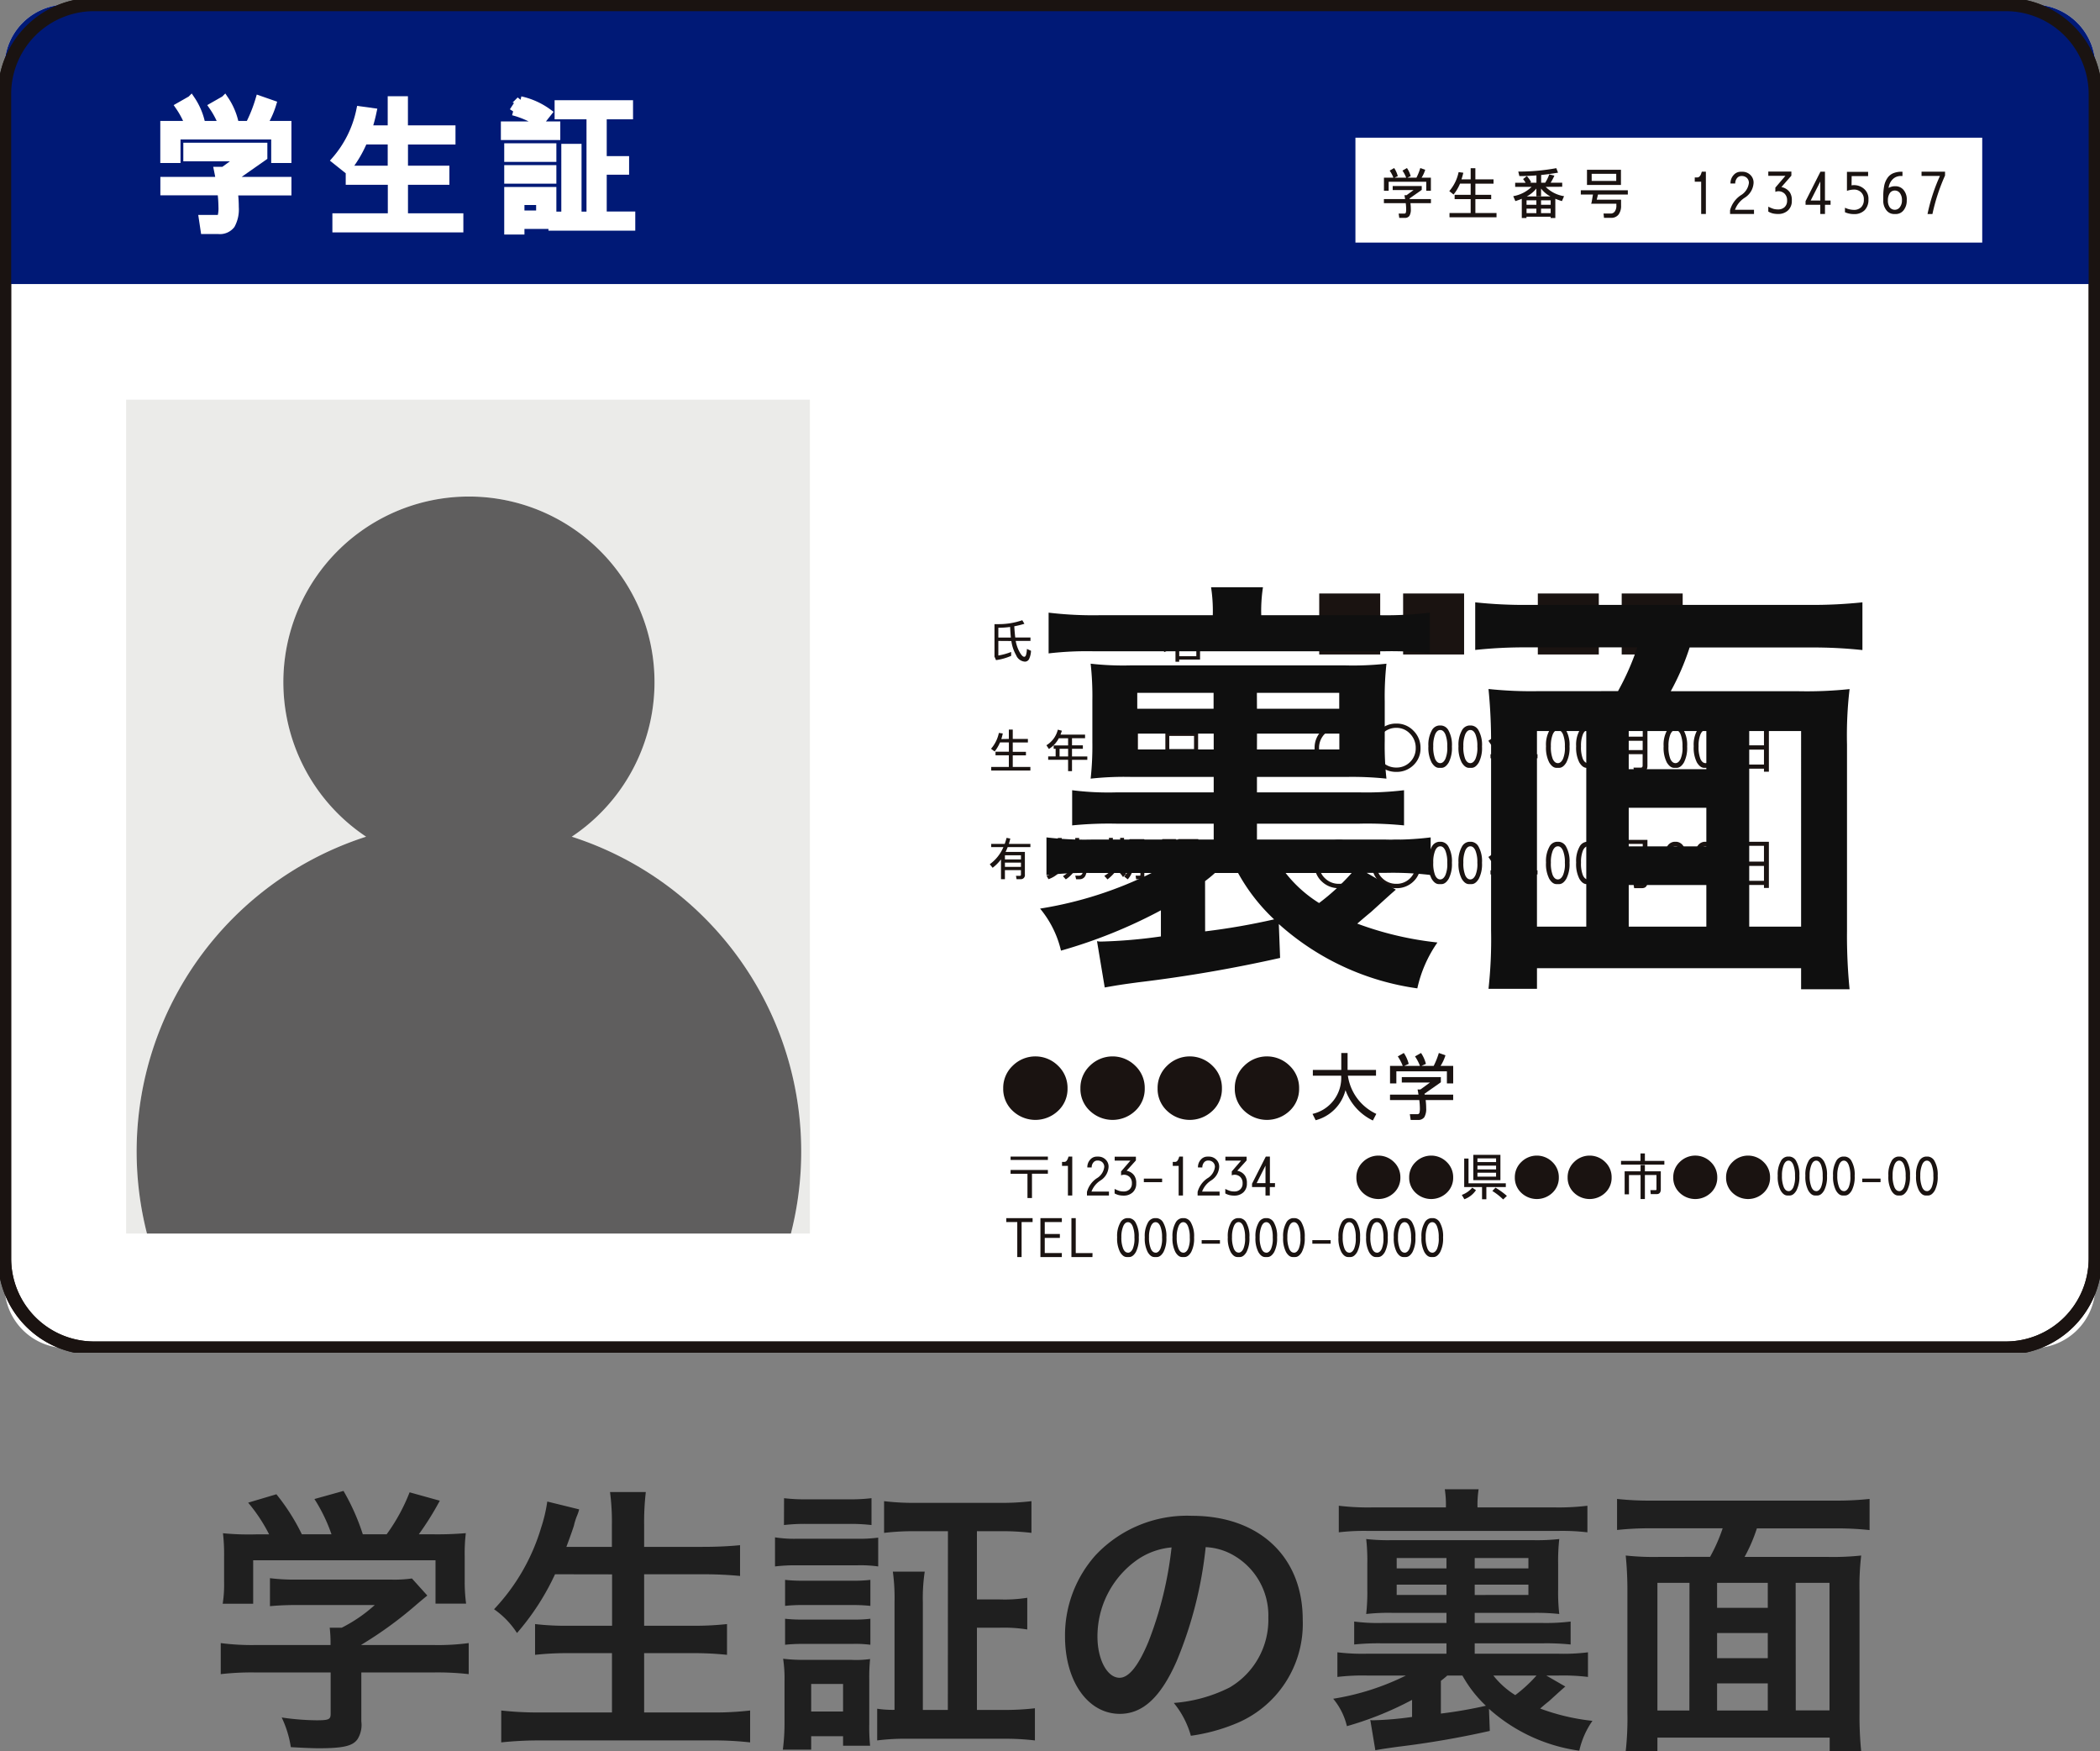 <svg xmlns="http://www.w3.org/2000/svg" xmlns:xlink="http://www.w3.org/1999/xlink" width="112.639" height="93.914" viewBox="0 0 112.639 93.914">
  <rect x="0" y="0" width="112.639" height="93.914" fill="#808080" stroke="none"/>
  <defs>
    <clipPath id="clip-path">
      <rect id="長方形_595" data-name="長方形 595" width="112.639" height="72.54" fill="none"/>
    </clipPath>
  </defs>
  <g id="sig-id-img09" transform="translate(-89.361 -2172.842)">
    <path id="パス_5634" data-name="パス 5634" d="M-38.265-2.895v2.22c0,.3-.1.345-.765.345a13.654,13.654,0,0,1-1.86-.15A5.692,5.692,0,0,1-40.4,1.11c.78.045,1.275.06,1.47.06,1.35,0,1.86-.12,2.115-.5a1.448,1.448,0,0,0,.195-.945V-2.895h3.9a14.818,14.818,0,0,1,1.86.09V-4.47a12.355,12.355,0,0,1-1.845.105h-3.915V-4.38a21,21,0,0,0,3-2.19c.285-.24.285-.24.54-.45l-.825-.915a6.779,6.779,0,0,1-1.14.06h-4.965A10.939,10.939,0,0,1-41.52-7.95v1.5a14.86,14.86,0,0,1,1.5-.06H-35.9a7.944,7.944,0,0,1-1.77,1.215h-.645a7.016,7.016,0,0,1,.045.825v.105h-4.08A12.728,12.728,0,0,1-44.16-4.47v1.665a14.614,14.614,0,0,1,1.83-.09ZM-42.27-10.3a14.426,14.426,0,0,1-1.77-.06,9.858,9.858,0,0,1,.06,1.245v1.38a6.576,6.576,0,0,1-.075,1.155h1.635V-8.91h9.78v2.325H-31a9.093,9.093,0,0,1-.075-1.14V-9.12a9.414,9.414,0,0,1,.06-1.245,18.055,18.055,0,0,1-1.845.06h-.675a15.715,15.715,0,0,0,1.125-1.8l-1.62-.45a9.938,9.938,0,0,1-1.23,2.25H-36.54a11.868,11.868,0,0,0-1.035-2.325l-1.56.435a8.773,8.773,0,0,1,.915,1.89h-1.59a11.059,11.059,0,0,0-1.365-2.145L-42.69-12a8.689,8.689,0,0,1,1.125,1.7Zm19.1,2.145V-5.4H-25.5a13.765,13.765,0,0,1-1.8-.09v1.65a15.734,15.734,0,0,1,1.815-.09h2.31V-.75H-27.03a17.587,17.587,0,0,1-2.085-.105V.855A19.289,19.289,0,0,1-26.985.75h9.18a17.487,17.487,0,0,1,2.04.105V-.855A16.441,16.441,0,0,1-17.85-.75h-3.6V-3.93h2.6a16.675,16.675,0,0,1,1.845.09V-5.49a15.569,15.569,0,0,1-1.845.09h-2.6V-8.16h3.165c.72,0,1.335.03,1.98.09V-9.72c-.615.06-1.26.09-2.025.09h-3.12v-1.155a13.986,13.986,0,0,1,.09-1.785h-1.92a12.231,12.231,0,0,1,.1,1.8v1.14H-25.62q.292-.787.4-1.125a3.593,3.593,0,0,1,.15-.495,2.37,2.37,0,0,0,.135-.39l-1.71-.42a8.141,8.141,0,0,1-.33,1.4A10.879,10.879,0,0,1-29.5-6.285a4.551,4.551,0,0,1,1.23,1.275,13.253,13.253,0,0,0,2.04-3.15ZM-5.16-.885H-6.5v-5.76A9.5,9.5,0,0,1-6.4-8.3h-1.71a10.357,10.357,0,0,1,.09,1.65v5.76a5.462,5.462,0,0,1-.93-.06V.75A11.921,11.921,0,0,1-7.275.66H-2.19a13.585,13.585,0,0,1,1.7.09V-.975a13.756,13.756,0,0,1-1.665.09H-3.6v-4.41h1.23A7.882,7.882,0,0,1-.9-5.2V-6.9a7.788,7.788,0,0,1-1.47.09H-3.6v-3.66h1.215a13.345,13.345,0,0,1,1.71.09v-1.7a13.277,13.277,0,0,1-1.725.09H-6.855a13.277,13.277,0,0,1-1.725-.09v1.7a13.768,13.768,0,0,1,1.725-.09h1.7ZM-13.95-10.8a9.414,9.414,0,0,1,1.245-.06h2.19a9.664,9.664,0,0,1,1.26.06v-1.44a9.375,9.375,0,0,1-1.26.06H-12.7a9.27,9.27,0,0,1-1.245-.06Zm-.48,2.22a8.965,8.965,0,0,1,1.2-.06h3.195a6.779,6.779,0,0,1,1.14.06v-1.545a8.018,8.018,0,0,1-1.2.06H-13.23a6.607,6.607,0,0,1-1.2-.075Zm.54,2.115a8.434,8.434,0,0,1,.99-.045h2.625a8.584,8.584,0,0,1,.96.045V-7.86a7.379,7.379,0,0,1-.96.045H-12.9a8.259,8.259,0,0,1-.99-.045Zm0,2.085a8.325,8.325,0,0,1,.975-.045h2.61a6.255,6.255,0,0,1,.99.045V-5.775a7.379,7.379,0,0,1-.96.045H-12.9a8.259,8.259,0,0,1-.99-.045Zm1.4,5.625V.525h1.71v.51H-9.33a10.066,10.066,0,0,1-.045-1.17v-2.4a9.486,9.486,0,0,1,.045-1.08,5.325,5.325,0,0,1-1.005.045H-12.84a9.275,9.275,0,0,1-1.155-.06,7.049,7.049,0,0,1,.075,1.185v2.22a11.212,11.212,0,0,1-.09,1.47Zm0-3.525h1.71V-.8h-1.71ZM8.67-9.615a3.278,3.278,0,0,1,1.515.45,3.716,3.716,0,0,1,1.845,3.33,4.2,4.2,0,0,1-2.085,3.75A7.972,7.972,0,0,1,6.96-1.26,4.785,4.785,0,0,1,7.875.5a9.807,9.807,0,0,0,2.355-.63,5.779,5.779,0,0,0,3.645-5.6c0-3.375-2.34-5.565-5.94-5.565a6.733,6.733,0,0,0-5.16,2.1A6.443,6.443,0,0,0,1.125-4.83c0,2.415,1.23,4.155,2.94,4.155,1.23,0,2.19-.885,3.045-2.82A21.7,21.7,0,0,0,8.67-9.615ZM6.84-9.6A19.769,19.769,0,0,1,5.595-4.53c-.54,1.29-1.05,1.92-1.545,1.92-.66,0-1.185-.975-1.185-2.205A5.022,5.022,0,0,1,4.9-8.865,3.818,3.818,0,0,1,6.84-9.6ZM23.865-.945A9.136,9.136,0,0,0,28.71,1.3a4.47,4.47,0,0,1,.705-1.6A11.536,11.536,0,0,1,26.61-.96c.21-.18.315-.27.48-.4.66-.6.66-.6.87-.78L26.94-2.73h.645a11.194,11.194,0,0,1,1.59.075v-1.32a10.565,10.565,0,0,1-1.59.075H23.1v-.555h3.57a12.9,12.9,0,0,1,1.575.06v-1.23a10.961,10.961,0,0,1-1.575.075H23.1v-.54h3.135a11.419,11.419,0,0,1,1.4.06,10.391,10.391,0,0,1-.06-1.32V-8.73a10.543,10.543,0,0,1,.06-1.32,10.721,10.721,0,0,1-1.44.06H18.675a10.227,10.227,0,0,1-1.395-.06,10.326,10.326,0,0,1,.06,1.29v1.44a10.638,10.638,0,0,1-.06,1.29,10.866,10.866,0,0,1,1.44-.06h2.865v.54h-3.39a10,10,0,0,1-1.56-.075v1.23a12.93,12.93,0,0,1,1.56-.06h3.39V-3.9h-4.26a11.194,11.194,0,0,1-1.59-.075v1.32a11.455,11.455,0,0,1,1.59-.075H19.41a13.555,13.555,0,0,1-3.9,1.245,3.574,3.574,0,0,1,.735,1.47,17.547,17.547,0,0,0,3.495-1.41V-.51a17.721,17.721,0,0,1-2.1.18A.58.58,0,0,1,17.5-.345l.27,1.62c.51-.09.615-.1,1.17-.18A49.253,49.253,0,0,0,23.91.24Zm-2.58-1.5c.135-.105.195-.15.345-.285h.81A6.58,6.58,0,0,0,23.7-1.11a23.589,23.589,0,0,1-2.415.42Zm5.13-.285a7.7,7.7,0,0,1-1.14,1.05A4.52,4.52,0,0,1,24.1-2.73Zm-4.83-6.3v.555h-2.67V-9.03Zm1.515,0h2.88v.555H23.1ZM21.585-7.605v.555h-2.67v-.555Zm1.515,0h2.88v.555H23.1Zm-5.535-4.14a13,13,0,0,1-1.755-.09v1.425a11.544,11.544,0,0,1,1.545-.075h10.23a11.647,11.647,0,0,1,1.56.075v-1.425a12.711,12.711,0,0,1-1.71.09H23.25a5.48,5.48,0,0,1,.06-.975H21.495a5.48,5.48,0,0,1,.06.975ZM32.97-9.09a14.187,14.187,0,0,1-1.77-.075,18.76,18.76,0,0,1,.09,1.92V-.72a15.734,15.734,0,0,1-.09,2.04H32.9V.6h9.24v.735H43.83A18.978,18.978,0,0,1,43.74-.7V-7.23a13.908,13.908,0,0,1,.09-1.935,14.334,14.334,0,0,1-1.77.075H37.575a8.717,8.717,0,0,0,.66-1.53H42.45a16.2,16.2,0,0,1,1.83.09V-12.2a16.776,16.776,0,0,1-1.83.09H32.565a16.2,16.2,0,0,1-1.83-.09v1.665a16.11,16.11,0,0,1,1.845-.09H36.4a9.027,9.027,0,0,1-.675,1.53ZM36.1-.855V-2.31H38.82V-.855Zm-1.485,0H32.9V-7.7H34.62ZM36.1-7.7H38.82V-6.36H36.1Zm4.215,0h1.815v6.84H40.32ZM38.82-3.66H36.1V-5.01H38.82Z" transform="translate(145.361 2265.421)" fill="#1f1f1f"/>
    <g id="グループ_877" data-name="グループ 877" transform="translate(89.361 2172.842)">
      <g id="グループ_862" data-name="グループ 862" clip-path="url(#clip-path)">
        <path id="パス_5538" data-name="パス 5538" d="M109.181,72.4H3.677A3.323,3.323,0,0,1,.355,69.081V3.678A3.323,3.323,0,0,1,3.677.355h105.5A3.323,3.323,0,0,1,112.5,3.678v65.4a3.323,3.323,0,0,1-3.323,3.323" transform="translate(-0.109 -0.109)" fill="#fff"/>
        <path id="長方形_584" data-name="長方形 584" d="M4.8,0h102.54a4.8,4.8,0,0,1,4.8,4.8V67.245a4.8,4.8,0,0,1-4.8,4.8H4.8a4.8,4.8,0,0,1-4.8-4.8V4.8A4.8,4.8,0,0,1,4.8,0Z" transform="translate(0.245 0.245)" fill="none" stroke="#1a1311" stroke-miterlimit="10" stroke-width="0.709"/>
        <path id="パス_5539" data-name="パス 5539" d="M112.449,15.341H.355V3.677A3.323,3.323,0,0,1,3.677.355h105.5A3.323,3.323,0,0,1,112.5,3.677V15.287a.054.054,0,0,1-.054.054" transform="translate(-0.109 -0.109)" fill="#001976"/>
        <path id="パス_5540" data-name="パス 5540" d="M19.349,9.079v1.832h-.66V9.65H13.4v1.261h-.66V9.079h1.329a4.643,4.643,0,0,0-.518-.99l.631-.36a3.625,3.625,0,0,1,.51,1.14l-.467.21h1.645a4.612,4.612,0,0,0-.518-.99l.631-.36a3.627,3.627,0,0,1,.51,1.14l-.468.21h1.278a7.881,7.881,0,0,0,.54-1.351l.691.241a4.515,4.515,0,0,1-.51,1.11Zm-3.723,2.462h.3l.991-.721H13.975v-.57h4.083v.541l-1.711,1.2q.011.046.021.089h2.982v.571H16.47a6.343,6.343,0,0,1,.056.84,1.733,1.733,0,0,1-.2.946.759.759,0,0,1-.675.284h-.751l-.09-.6h.78a.208.208,0,0,0,.225-.136,1.8,1.8,0,0,0,.045-.5,6.9,6.9,0,0,0-.06-.84H12.744V12.08h2.979C15.7,11.909,15.664,11.729,15.626,11.541Z" transform="translate(-3.93 -2.383)" fill="none" stroke="#fff" stroke-width="0.425"/>
        <path id="パス_5541" data-name="パス 5541" d="M29.037,9.333V7.771h.66V9.333h2.551v.6H29.7v1.562h2.221v.6H29.7v1.952H32.67v.6h-6.6v-.6h2.973V12.094H26.785v-.6h2.252V9.932h-1.5a6.357,6.357,0,0,1-.906,1.531l-.6-.479a5.9,5.9,0,0,0,1.321-2.672l.66.091a9.046,9.046,0,0,1-.25.93Z" transform="translate(-8.029 -2.397)" fill="none" stroke="#fff" stroke-width="0.425"/>
        <path id="パス_5542" data-name="パス 5542" d="M39.153,9.122h2.762v.57H39.153Zm4.593-.541H42.035v-.6h3.782v.6H44.406v2.4h1.2v.571h-1.2v2.4h1.531v.6H41.705v-.091H39.993v.3h-.66V12.634h2.372v1.321h.69V10.323h.66v3.632h.691Zm-4.413,1.712h2.372v.57H39.333Zm0,1.17h2.372v.571H39.333Zm.27-3.091.39-.6a3.918,3.918,0,0,1,1.471.661L41.014,9A4.756,4.756,0,0,0,39.6,8.371Zm.39,5.524h1.051v-.72H39.993Z" transform="translate(-12.075 -2.396)" fill="none" stroke="#fff" stroke-width="0.425"/>
        <path id="パス_5543" data-name="パス 5543" d="M19.349,9.079v1.832h-.66V9.65H13.4v1.261h-.66V9.079h1.329a4.643,4.643,0,0,0-.518-.99l.631-.36a3.625,3.625,0,0,1,.51,1.14l-.467.21h1.645a4.612,4.612,0,0,0-.518-.99l.631-.36a3.627,3.627,0,0,1,.51,1.14l-.468.21h1.278a7.881,7.881,0,0,0,.54-1.351l.691.241a4.515,4.515,0,0,1-.51,1.11Zm-3.723,2.462h.3l.991-.721H13.975v-.57h4.083v.541l-1.711,1.2q.011.046.021.089h2.982v.571H16.47a6.343,6.343,0,0,1,.056.84,1.733,1.733,0,0,1-.2.946.759.759,0,0,1-.675.284h-.751l-.09-.6h.78a.208.208,0,0,0,.225-.136,1.8,1.8,0,0,0,.045-.5,6.9,6.9,0,0,0-.06-.84H12.744V12.08h2.979c-.027-.171-.059-.351-.1-.539" transform="translate(-3.93 -2.383)" fill="#fff"/>
        <path id="パス_5544" data-name="パス 5544" d="M29.037,9.333V7.771h.66V9.333h2.551v.6H29.7v1.562h2.221v.6H29.7v1.952H32.67v.6h-6.6v-.6h2.973V12.094H26.785v-.6h2.252V9.932h-1.5a6.357,6.357,0,0,1-.906,1.531l-.6-.479a5.9,5.9,0,0,0,1.321-2.672l.66.091a9.046,9.046,0,0,1-.25.93Z" transform="translate(-8.029 -2.397)" fill="#fff"/>
        <path id="パス_5545" data-name="パス 5545" d="M39.153,9.122h2.762v.57H39.153Zm4.593-.541H42.035v-.6h3.782v.6H44.406v2.4h1.2v.571h-1.2v2.4h1.531v.6H41.705v-.091H39.993v.3h-.66V12.634h2.372v1.321h.69V10.323h.66v3.632h.691Zm-4.413,1.712h2.372v.57H39.333Zm0,1.17h2.372v.571H39.333Zm.27-3.091.39-.6a3.918,3.918,0,0,1,1.471.661L41.014,9A4.756,4.756,0,0,0,39.6,8.371m.39,5.524h1.051v-.72H39.993Z" transform="translate(-12.075 -2.396)" fill="#fff"/>
        <rect id="長方形_585" data-name="長方形 585" width="33.62" height="5.624" transform="translate(72.702 7.384)" fill="#fff"/>
        <path id="パス_5546" data-name="パス 5546" d="M109.848,13.545v.7H109.6v-.481h-2.017v.481h-.252v-.7h.507a1.784,1.784,0,0,0-.2-.378l.241-.138a1.394,1.394,0,0,1,.194.436l-.178.08h.629a1.818,1.818,0,0,0-.2-.378l.241-.138a1.412,1.412,0,0,1,.2.436l-.179.08h.488a2.954,2.954,0,0,0,.206-.516l.264.092a1.72,1.72,0,0,1-.194.424Zm-1.421.94h.115l.378-.275H107.8v-.218h1.558V14.2l-.653.459.008.034h1.138v.218h-1.1a2.39,2.39,0,0,1,.021.321.66.66,0,0,1-.075.361.289.289,0,0,1-.257.109h-.287l-.034-.23h.3a.08.08,0,0,0,.086-.051.71.71,0,0,0,.017-.189,2.65,2.65,0,0,0-.023-.321h-1.17v-.218h1.138c-.01-.066-.023-.134-.037-.206" transform="translate(-33.099 -4.018)" fill="#1a1311"/>
        <path id="パス_5547" data-name="パス 5547" d="M113.547,13.642v-.6h.252v.6h.974v.229H113.8v.6h.848v.23H113.8v.745h1.134v.229h-2.522v-.229h1.135V14.7h-.86v-.23h.86v-.6h-.571a2.45,2.45,0,0,1-.346.585l-.229-.184a2.256,2.256,0,0,0,.5-1.019l.252.034a3.61,3.61,0,0,1-.1.355Z" transform="translate(-34.664 -4.023)" fill="#1a1311"/>
        <path id="パス_5548" data-name="パス 5548" d="M119.1,14.043a1.764,1.764,0,0,0,.986.5l-.114.264a3.536,3.536,0,0,1-.355-.126v1.031h-.252v-.068H118.07v.068h-.252v-1.03a3.544,3.544,0,0,1-.344.125l-.115-.264a1.878,1.878,0,0,0,.986-.5h-.882v-.218h.56a1.347,1.347,0,0,0-.136-.2l.2-.16a1.4,1.4,0,0,1,.23.321l-.053.035h.34v-.393q-.464.037-.917.037l-.057-.241a11.117,11.117,0,0,0,2.04-.183l.092.241q-.458.079-.905.124v.415h.217a2.183,2.183,0,0,0,.218-.447l.275.068a3.163,3.163,0,0,1-.2.378h.619v.218Zm-.5.722h-.527v.241h.527Zm-.527.687h.527v-.241h-.527Zm.779-1.318v.413H118.6v-.413a1.7,1.7,0,0,1-.517.424h1.275a1.529,1.529,0,0,1-.506-.424m.515.631h-.516v.241h.516Zm0,.447h-.516v.241h.516Z" transform="translate(-36.193 -4.023)" fill="#1a1311"/>
        <path id="パス_5549" data-name="パス 5549" d="M123.252,14.491H122.6v-.229h2.522v.229h-1.6l-.068.275h1.305v.31a.77.77,0,0,1-.138.492.482.482,0,0,1-.4.172h-.378l-.024-.23h.39a.259.259,0,0,0,.212-.109.521.521,0,0,0,.086-.326v-.092h-1.353l.023-.063Zm-.321-1.329h1.822v.814h-1.822Zm.252.6H124.5V13.38h-1.318Z" transform="translate(-37.809 -4.059)" fill="#1a1311"/>
        <path id="パス_5550" data-name="パス 5550" d="M132.034,13.311V15.58h-.252V13.85h-.344v-.23h.138q.161,0,.241-.309Z" transform="translate(-40.535 -4.105)" fill="#1a1311"/>
        <path id="パス_5551" data-name="パス 5551" d="M135.461,15.58h-1.284v-.205a1.408,1.408,0,0,1,.562-.791.892.892,0,0,0,.447-.665.361.361,0,0,0-.109-.275.394.394,0,0,0-.281-.1.3.3,0,0,0-.252.12.451.451,0,0,0-.091.281H134.2a.639.639,0,0,1,.166-.453.5.5,0,0,1,.373-.177h.115a.6.6,0,0,1,.4.16.561.561,0,0,1,.183.446,1,1,0,0,1-.464.78,1.306,1.306,0,0,0-.533.654h1.02Z" transform="translate(-41.38 -4.105)" fill="#1a1311"/>
        <path id="パス_5552" data-name="パス 5552" d="M137.845,14.136a.7.7,0,0,1,.223.08.677.677,0,0,1,.235.212.761.761,0,0,1,.1.441.673.673,0,0,1-.206.521.751.751,0,0,1-.528.189,1.25,1.25,0,0,1-.281-.028,1.023,1.023,0,0,1-.246-.1v-.264a1.809,1.809,0,0,0,.286.12.927.927,0,0,0,.241.028.487.487,0,0,0,.35-.126.453.453,0,0,0,.131-.344.489.489,0,0,0-.137-.378.474.474,0,0,0-.333-.127.407.407,0,0,0-.16.035v-.229l.539-.631h-.917v-.229h1.238v.218Z" transform="translate(-42.295 -4.105)" fill="#1a1311"/>
        <path id="パス_5553" data-name="パス 5553" d="M141.374,15.087h-.3v.493h-.252v-.493h-.79v-.194l.8-1.582h.241v1.547h.3Zm-.551-.229v-1.02l-.516,1.02Z" transform="translate(-43.186 -4.105)" fill="#1a1311"/>
        <path id="パス_5554" data-name="パス 5554" d="M143.44,14.045a.714.714,0,0,1,.138-.012.81.81,0,0,1,.533.2.7.7,0,0,1,.235.573.789.789,0,0,1-.2.567.775.775,0,0,1-.59.212,1.14,1.14,0,0,1-.47-.1v-.241a1.138,1.138,0,0,0,.47.115.536.536,0,0,0,.4-.143.55.55,0,0,0,.143-.407.509.509,0,0,0-.155-.4.525.525,0,0,0-.361-.138,1.241,1.241,0,0,0-.39.068v-1.02h1.135v.23h-.882Z" transform="translate(-44.127 -4.105)" fill="#1a1311"/>
        <path id="パス_5555" data-name="パス 5555" d="M146.342,14.183a.716.716,0,0,1,.3-.091h.091a.558.558,0,0,1,.4.183.781.781,0,0,1,.183.573.815.815,0,0,1-.166.528.517.517,0,0,1-.418.206h-.091a.517.517,0,0,1-.418-.206.815.815,0,0,1-.167-.528v-.229a2.983,2.983,0,0,1,.046-.521,1.105,1.105,0,0,1,.178-.447.694.694,0,0,1,.332-.264,1.177,1.177,0,0,1,.407-.074h.068v.229h-.068a.663.663,0,0,0-.275.052.606.606,0,0,0-.2.143.721.721,0,0,0-.138.212.8.8,0,0,0-.063.235m.344.138a.319.319,0,0,0-.281.143.671.671,0,0,0-.1.384.6.6,0,0,0,.1.373.333.333,0,0,0,.275.132.326.326,0,0,0,.269-.144.579.579,0,0,0,.109-.361.613.613,0,0,0-.109-.389.33.33,0,0,0-.269-.138" transform="translate(-45.043 -4.105)" fill="#1a1311"/>
        <path id="パス_5556" data-name="パス 5556" d="M150.286,13.518a10.306,10.306,0,0,0-.676,2.063h-.263a9.654,9.654,0,0,1,.665-2.04h-.986v-.229h1.261Z" transform="translate(-45.959 -4.105)" fill="#1a1311"/>
        <path id="パス_5557" data-name="パス 5557" d="M77.329,49.2v.782a3.461,3.461,0,0,0,.687-.19V50a3,3,0,0,1-.812.229l-.082-.187,0,0v-.006l-.01-.022h.01V48.3h.191a3.871,3.871,0,0,0,1.3-.21l.114.191a4.808,4.808,0,0,1-.544.134q.021.351.053.6h.816V49.2H78.26a1.939,1.939,0,0,0,.2.582c.1.178.181.268.258.268.038,0,.068-.028.091-.081a1.378,1.378,0,0,0,.053-.34l.219.1a1.138,1.138,0,0,1-.1.434.246.246,0,0,1-.229.148.549.549,0,0,1-.468-.344,2.137,2.137,0,0,1-.248-.7c0-.02-.006-.041-.01-.062Zm0-.707v.526H78c-.017-.163-.029-.352-.039-.568a4.736,4.736,0,0,1-.636.043" transform="translate(-23.78 -14.831)" fill="#1a1311"/>
        <path id="パス_5558" data-name="パス 5558" d="M91.983,48.519a2.969,2.969,0,0,1-.746.755h.927V50.2H91.046v.115h-.2v-.8a5.157,5.157,0,0,1-.6.279l-.114-.219a4.4,4.4,0,0,0,.973-.466,1.346,1.346,0,0,0-.305-.241l.153-.191a1.807,1.807,0,0,1,.325.307,1.9,1.9,0,0,0,.429-.46h-.692a2.188,2.188,0,0,1-.636.64l-.153-.2a1.587,1.587,0,0,0,.764-.879l.22.067c-.026.062-.055.123-.085.181h.859Zm-.019.936h-.917v.564h.917Z" transform="translate(-27.796 -14.83)" fill="#1a1311"/>
        <path id="パス_5559" data-name="パス 5559" d="M77.815,57.072v-.5h.21v.5h.812v.191h-.812v.5h.707v.191h-.707v.621h.945v.191h-2.1v-.191h.945V57.95H77.1v-.191h.717v-.5h-.476a2.021,2.021,0,0,1-.288.487L76.86,57.6a1.876,1.876,0,0,0,.42-.85l.21.029a2.726,2.726,0,0,1-.079.3Z" transform="translate(-23.703 -17.448)" fill="#1a1311"/>
        <path id="パス_5560" data-name="パス 5560" d="M81.766,56.574l.219.057c-.023.073-.048.143-.075.21h1.318v.191h-.7v.382h.582V57.6h-.582v.411h.821v.181h-.821V58.8h-.21v-.611H81.25v-.181h.4V57.6h-.105v-.181h.774v-.382h-.5a1.466,1.466,0,0,1-.531.573l-.133-.2a1.34,1.34,0,0,0,.611-.831M82.32,57.6h-.459v.411h.459Z" transform="translate(-25.028 -17.447)" fill="#1a1311"/>
        <path id="パス_5561" data-name="パス 5561" d="M85.871,58.839l-.172-.153a1.808,1.808,0,0,0,.372-1.261v-.755h1.394v1.882c0,.184-.082.277-.248.277h-.344l-.028-.191h.324c.057,0,.086-.033.086-.1v-.506H86.231a1.618,1.618,0,0,1-.36.8m.387-.983h1v-.42h-.974a3.653,3.653,0,0,1-.024.42m.024-.6h.974v-.4h-.974Z" transform="translate(-26.429 -17.477)" fill="#1a1311"/>
        <path id="パス_5562" data-name="パス 5562" d="M90.59,58.725v.133h-.21V56.8h1.757v2.063h-.219v-.133Zm1.328-1.748H90.59v.707h1.328Zm0,.9H90.59v.669h1.328Z" transform="translate(-27.873 -17.515)" fill="#1a1311"/>
        <path id="パス_5563" data-name="パス 5563" d="M101.954,57.411a1.267,1.267,0,0,1,.378-.923,1.252,1.252,0,0,1,.928-.384,1.239,1.239,0,0,1,.917.384,1.267,1.267,0,0,1,.378.923,1.219,1.219,0,0,1-.378.923,1.279,1.279,0,0,1-.917.361,1.3,1.3,0,0,1-.923-.361,1.211,1.211,0,0,1-.384-.923m.241,0a1,1,0,0,0,.315.751,1.046,1.046,0,0,0,.75.3,1.008,1.008,0,0,0,.739-.3,1.02,1.02,0,0,0,.3-.751,1.064,1.064,0,0,0-.3-.757.981.981,0,0,0-.739-.321,1.012,1.012,0,0,0-.757.321,1.055,1.055,0,0,0-.309.757" transform="translate(-31.442 -17.303)" fill="#1a1311"/>
        <path id="パス_5564" data-name="パス 5564" d="M106.408,57.411a1.267,1.267,0,0,1,.378-.923,1.252,1.252,0,0,1,.928-.384,1.239,1.239,0,0,1,.917.384,1.267,1.267,0,0,1,.378.923,1.219,1.219,0,0,1-.378.923,1.279,1.279,0,0,1-.917.361,1.3,1.3,0,0,1-.923-.361,1.211,1.211,0,0,1-.384-.923m.241,0a1,1,0,0,0,.315.751,1.046,1.046,0,0,0,.75.3,1.008,1.008,0,0,0,.739-.3,1.02,1.02,0,0,0,.3-.751,1.064,1.064,0,0,0-.3-.757.981.981,0,0,0-.739-.321,1.012,1.012,0,0,0-.757.321,1.055,1.055,0,0,0-.309.757" transform="translate(-32.816 -17.303)" fill="#1a1311"/>
        <path id="パス_5565" data-name="パス 5565" d="M111.342,58.524c-.145,0-.275-.1-.39-.287a1.731,1.731,0,0,1-.172-.871,1.568,1.568,0,0,1,.177-.837.488.488,0,0,1,.385-.275h.137a.488.488,0,0,1,.385.275,1.6,1.6,0,0,1,.177.848,1.7,1.7,0,0,1-.172.86c-.115.191-.245.287-.39.287Zm.068-.252q.172,0,.281-.23a1.5,1.5,0,0,0,.1-.665,1.653,1.653,0,0,0-.1-.647c-.069-.157-.16-.235-.275-.235s-.206.078-.275.235a1.617,1.617,0,0,0-.1.636,1.716,1.716,0,0,0,.1.682c.069.149.16.223.275.223" transform="translate(-34.164 -17.349)" fill="#1a1311"/>
        <path id="パス_5566" data-name="パス 5566" d="M113.676,58.524c-.145,0-.275-.1-.39-.287a1.731,1.731,0,0,1-.172-.871,1.568,1.568,0,0,1,.177-.837.488.488,0,0,1,.385-.275h.138a.488.488,0,0,1,.384.275,1.6,1.6,0,0,1,.177.848,1.7,1.7,0,0,1-.172.86c-.115.191-.245.287-.389.287Zm.068-.252q.172,0,.281-.23a1.5,1.5,0,0,0,.1-.665,1.653,1.653,0,0,0-.1-.647c-.069-.157-.16-.235-.275-.235s-.206.078-.275.235a1.617,1.617,0,0,0-.1.636,1.716,1.716,0,0,0,.1.682c.069.149.16.223.275.223" transform="translate(-34.884 -17.349)" fill="#1a1311"/>
        <path id="パス_5567" data-name="パス 5567" d="M116.164,55.989l.264.068c-.027.088-.057.172-.091.252h1.581v.229h-.837V57h.7v.218h-.7v.493h.986v.218h-.986v.733h-.252v-.733h-1.284v-.218h.481v-.493H115.9V57h.928v-.459h-.6a1.77,1.77,0,0,1-.637.688l-.16-.241a1.6,1.6,0,0,0,.733-1m.665,1.226h-.55v.493h.55Z" transform="translate(-35.598 -17.267)" fill="#1a1311"/>
        <path id="パス_5568" data-name="パス 5568" d="M120.464,58.524c-.145,0-.275-.1-.39-.287a1.731,1.731,0,0,1-.172-.871,1.568,1.568,0,0,1,.177-.837.488.488,0,0,1,.385-.275h.137a.488.488,0,0,1,.385.275,1.6,1.6,0,0,1,.177.848,1.7,1.7,0,0,1-.172.86c-.115.191-.245.287-.39.287Zm.068-.252q.172,0,.281-.23a1.5,1.5,0,0,0,.1-.665,1.653,1.653,0,0,0-.1-.647c-.069-.157-.16-.235-.275-.235s-.206.078-.275.235a1.617,1.617,0,0,0-.1.636,1.716,1.716,0,0,0,.1.682c.069.149.16.223.275.223" transform="translate(-36.977 -17.349)" fill="#1a1311"/>
        <path id="パス_5569" data-name="パス 5569" d="M122.8,58.524c-.145,0-.275-.1-.39-.287a1.731,1.731,0,0,1-.172-.871,1.568,1.568,0,0,1,.177-.837.488.488,0,0,1,.385-.275h.137a.488.488,0,0,1,.385.275,1.6,1.6,0,0,1,.177.848,1.7,1.7,0,0,1-.172.86c-.115.191-.245.287-.39.287Zm.068-.252q.172,0,.281-.23a1.5,1.5,0,0,0,.1-.665,1.654,1.654,0,0,0-.1-.647c-.069-.157-.16-.235-.275-.235s-.206.078-.275.235a1.617,1.617,0,0,0-.1.636,1.716,1.716,0,0,0,.1.682c.069.149.16.223.275.223" transform="translate(-37.697 -17.349)" fill="#1a1311"/>
        <path id="パス_5570" data-name="パス 5570" d="M124.907,58.707l-.206-.183a2.171,2.171,0,0,0,.447-1.513v-.905h1.674v2.258q0,.332-.3.332h-.413l-.035-.229h.39c.068,0,.1-.039.1-.115v-.607h-1.23a1.939,1.939,0,0,1-.432.963m.464-1.181h1.2v-.5H125.4a4.444,4.444,0,0,1-.029.5m.029-.722h1.169v-.481H125.4Z" transform="translate(-38.457 -17.303)" fill="#1a1311"/>
        <path id="パス_5571" data-name="パス 5571" d="M129.586,58.524c-.145,0-.275-.1-.39-.287a1.731,1.731,0,0,1-.172-.871,1.568,1.568,0,0,1,.177-.837.488.488,0,0,1,.385-.275h.137a.488.488,0,0,1,.385.275,1.6,1.6,0,0,1,.177.848,1.7,1.7,0,0,1-.172.86c-.115.191-.245.287-.39.287Zm.068-.252q.172,0,.281-.23a1.5,1.5,0,0,0,.1-.665,1.654,1.654,0,0,0-.1-.647c-.069-.157-.16-.235-.275-.235s-.206.078-.275.235a1.617,1.617,0,0,0-.1.636,1.717,1.717,0,0,0,.1.682c.069.149.16.223.275.223" transform="translate(-39.791 -17.349)" fill="#1a1311"/>
        <path id="パス_5572" data-name="パス 5572" d="M131.919,58.524c-.145,0-.275-.1-.39-.287a1.731,1.731,0,0,1-.172-.871,1.568,1.568,0,0,1,.177-.837.488.488,0,0,1,.385-.275h.138a.488.488,0,0,1,.384.275,1.6,1.6,0,0,1,.177.848,1.7,1.7,0,0,1-.171.86c-.115.191-.245.287-.389.287Zm.068-.252q.172,0,.281-.23a1.5,1.5,0,0,0,.1-.665,1.653,1.653,0,0,0-.1-.647c-.069-.157-.16-.235-.275-.235s-.206.078-.275.235a1.617,1.617,0,0,0-.1.636,1.716,1.716,0,0,0,.1.682c.069.149.16.223.275.223" transform="translate(-40.51 -17.349)" fill="#1a1311"/>
        <path id="パス_5573" data-name="パス 5573" d="M134.389,58.569v.16h-.252V56.254h2.109V58.73h-.264v-.16Zm1.593-2.1h-1.593v.848h1.593Zm0,1.078h-1.593v.8h1.593Z" transform="translate(-41.367 -17.349)" fill="#1a1311"/>
        <path id="パス_5574" data-name="パス 5574" d="M101.954,66.427a1.267,1.267,0,0,1,.378-.923,1.252,1.252,0,0,1,.928-.384,1.239,1.239,0,0,1,.917.384,1.267,1.267,0,0,1,.378.923,1.219,1.219,0,0,1-.378.923,1.279,1.279,0,0,1-.917.361,1.3,1.3,0,0,1-.923-.361,1.211,1.211,0,0,1-.384-.923m.241,0a1,1,0,0,0,.315.75,1.044,1.044,0,0,0,.75.3,1.006,1.006,0,0,0,.739-.3,1.017,1.017,0,0,0,.3-.75,1.063,1.063,0,0,0-.3-.757.981.981,0,0,0-.739-.321,1.012,1.012,0,0,0-.757.321,1.054,1.054,0,0,0-.309.757" transform="translate(-31.442 -20.083)" fill="#1a1311"/>
        <path id="パス_5575" data-name="パス 5575" d="M106.408,66.427a1.267,1.267,0,0,1,.378-.923,1.252,1.252,0,0,1,.928-.384,1.239,1.239,0,0,1,.917.384,1.267,1.267,0,0,1,.378.923,1.219,1.219,0,0,1-.378.923,1.279,1.279,0,0,1-.917.361,1.3,1.3,0,0,1-.923-.361,1.211,1.211,0,0,1-.384-.923m.241,0a1,1,0,0,0,.315.75,1.044,1.044,0,0,0,.75.3,1.006,1.006,0,0,0,.739-.3,1.017,1.017,0,0,0,.3-.75,1.063,1.063,0,0,0-.3-.757.981.981,0,0,0-.739-.321,1.012,1.012,0,0,0-.757.321,1.054,1.054,0,0,0-.309.757" transform="translate(-32.816 -20.083)" fill="#1a1311"/>
        <path id="パス_5576" data-name="パス 5576" d="M111.342,67.539q-.218,0-.39-.287a1.731,1.731,0,0,1-.172-.871,1.568,1.568,0,0,1,.177-.837.488.488,0,0,1,.385-.275h.137a.488.488,0,0,1,.385.275,1.6,1.6,0,0,1,.177.848,1.7,1.7,0,0,1-.172.86q-.172.287-.39.287Zm.068-.252q.172,0,.281-.229a1.507,1.507,0,0,0,.1-.665,1.653,1.653,0,0,0-.1-.647c-.069-.156-.16-.235-.275-.235s-.206.079-.275.235a1.617,1.617,0,0,0-.1.636,1.716,1.716,0,0,0,.1.682c.069.149.16.223.275.223" transform="translate(-34.164 -20.129)" fill="#1a1311"/>
        <path id="パス_5577" data-name="パス 5577" d="M113.676,67.539q-.218,0-.39-.287a1.731,1.731,0,0,1-.172-.871,1.568,1.568,0,0,1,.177-.837.488.488,0,0,1,.385-.275h.138a.488.488,0,0,1,.384.275,1.6,1.6,0,0,1,.177.848,1.7,1.7,0,0,1-.172.86q-.172.287-.389.287Zm.068-.252q.172,0,.281-.229a1.507,1.507,0,0,0,.1-.665,1.653,1.653,0,0,0-.1-.647c-.069-.156-.16-.235-.275-.235s-.206.079-.275.235a1.617,1.617,0,0,0-.1.636,1.716,1.716,0,0,0,.1.682c.069.149.16.223.275.223" transform="translate(-34.884 -20.129)" fill="#1a1311"/>
        <path id="パス_5578" data-name="パス 5578" d="M116.164,65l.264.069c-.027.088-.057.172-.091.252h1.581v.23h-.837v.459h.7v.217h-.7v.493h.986v.218h-.986v.733h-.252v-.733h-1.284v-.218h.481V66.23H115.9v-.217h.928v-.459h-.6a1.773,1.773,0,0,1-.637.687l-.16-.241a1.6,1.6,0,0,0,.733-1m.665,1.226h-.55v.493h.55Z" transform="translate(-35.598 -20.047)" fill="#1a1311"/>
        <path id="パス_5579" data-name="パス 5579" d="M120.464,67.539q-.218,0-.39-.287a1.731,1.731,0,0,1-.172-.871,1.568,1.568,0,0,1,.177-.837.488.488,0,0,1,.385-.275h.137a.488.488,0,0,1,.385.275,1.6,1.6,0,0,1,.177.848,1.7,1.7,0,0,1-.172.86q-.172.287-.39.287Zm.068-.252q.172,0,.281-.229a1.508,1.508,0,0,0,.1-.665,1.653,1.653,0,0,0-.1-.647c-.069-.156-.16-.235-.275-.235s-.206.079-.275.235a1.617,1.617,0,0,0-.1.636,1.716,1.716,0,0,0,.1.682c.069.149.16.223.275.223" transform="translate(-36.977 -20.129)" fill="#1a1311"/>
        <path id="パス_5580" data-name="パス 5580" d="M122.8,67.539q-.218,0-.39-.287a1.731,1.731,0,0,1-.172-.871,1.568,1.568,0,0,1,.177-.837.488.488,0,0,1,.385-.275h.137a.488.488,0,0,1,.385.275,1.6,1.6,0,0,1,.177.848,1.7,1.7,0,0,1-.172.86q-.172.287-.39.287Zm.068-.252q.172,0,.281-.229a1.507,1.507,0,0,0,.1-.665,1.654,1.654,0,0,0-.1-.647c-.069-.156-.16-.235-.275-.235s-.206.079-.275.235a1.617,1.617,0,0,0-.1.636,1.716,1.716,0,0,0,.1.682c.069.149.16.223.275.223" transform="translate(-37.697 -20.129)" fill="#1a1311"/>
        <path id="パス_5581" data-name="パス 5581" d="M124.907,67.722l-.206-.183a2.169,2.169,0,0,0,.447-1.513V65.12h1.674v2.258q0,.332-.3.332h-.413l-.035-.229h.39c.068,0,.1-.038.1-.115v-.607h-1.23a1.939,1.939,0,0,1-.432.963m.464-1.181h1.2v-.5H125.4a4.444,4.444,0,0,1-.029.5m.029-.722h1.169v-.481H125.4Z" transform="translate(-38.457 -20.083)" fill="#1a1311"/>
        <path id="パス_5582" data-name="パス 5582" d="M129.586,67.539q-.218,0-.39-.287a1.731,1.731,0,0,1-.172-.871,1.568,1.568,0,0,1,.177-.837.488.488,0,0,1,.385-.275h.137a.488.488,0,0,1,.385.275,1.6,1.6,0,0,1,.177.848,1.7,1.7,0,0,1-.172.86q-.172.287-.39.287Zm.068-.252q.172,0,.281-.229a1.507,1.507,0,0,0,.1-.665,1.654,1.654,0,0,0-.1-.647c-.069-.156-.16-.235-.275-.235s-.206.079-.275.235a1.617,1.617,0,0,0-.1.636,1.717,1.717,0,0,0,.1.682c.069.149.16.223.275.223" transform="translate(-39.791 -20.129)" fill="#1a1311"/>
        <path id="パス_5583" data-name="パス 5583" d="M131.919,67.539q-.218,0-.39-.287a1.731,1.731,0,0,1-.172-.871,1.568,1.568,0,0,1,.177-.837.488.488,0,0,1,.385-.275h.138a.488.488,0,0,1,.384.275,1.6,1.6,0,0,1,.177.848,1.7,1.7,0,0,1-.171.86q-.172.287-.389.287Zm.068-.252q.172,0,.281-.229a1.507,1.507,0,0,0,.1-.665,1.653,1.653,0,0,0-.1-.647c-.069-.156-.16-.235-.275-.235s-.206.079-.275.235a1.617,1.617,0,0,0-.1.636,1.716,1.716,0,0,0,.1.682c.069.149.16.223.275.223" transform="translate(-40.51 -20.129)" fill="#1a1311"/>
        <path id="パス_5584" data-name="パス 5584" d="M134.389,67.584v.16h-.252V65.269h2.109v2.476h-.264v-.16Zm1.593-2.1h-1.593v.848h1.593Zm0,1.078h-1.593v.8h1.593Z" transform="translate(-41.367 -20.129)" fill="#1a1311"/>
        <path id="パス_5585" data-name="パス 5585" d="M78.377,89.678h2v.18h-2Zm0,.717h2v.2h-.853V91.9h-.242V90.6h-.907Z" transform="translate(-24.171 -27.656)" fill="#1a1311"/>
        <path id="パス_5586" data-name="パス 5586" d="M82.915,89.678v2.087h-.232V90.174h-.316v-.212h.126c.1,0,.173-.094.222-.284Z" transform="translate(-25.402 -27.656)" fill="#1a1311"/>
        <path id="パス_5587" data-name="パス 5587" d="M85.479,91.764H84.3v-.19a1.291,1.291,0,0,1,.516-.727.819.819,0,0,0,.412-.611.336.336,0,0,0-.1-.253.362.362,0,0,0-.259-.094.276.276,0,0,0-.232.111.413.413,0,0,0-.084.258H84.32a.584.584,0,0,1,.153-.416.459.459,0,0,1,.342-.164h.106a.547.547,0,0,1,.369.149.517.517,0,0,1,.169.41.914.914,0,0,1-.427.717,1.207,1.207,0,0,0-.49.6h.938Z" transform="translate(-25.998 -27.656)" fill="#1a1311"/>
        <path id="パス_5588" data-name="パス 5588" d="M87.087,90.437a.65.65,0,0,1,.205.073.622.622,0,0,1,.216.2.7.7,0,0,1,.095.406.617.617,0,0,1-.189.479.691.691,0,0,1-.485.174,1.1,1.1,0,0,1-.258-.027.941.941,0,0,1-.227-.089v-.243a1.684,1.684,0,0,0,.263.111.846.846,0,0,0,.221.026.445.445,0,0,0,.322-.116.416.416,0,0,0,.121-.316.451.451,0,0,0-.126-.348.438.438,0,0,0-.306-.116.367.367,0,0,0-.148.033v-.211l.5-.58h-.843v-.211h1.138v.2Z" transform="translate(-26.659 -27.656)" fill="#1a1311"/>
        <rect id="長方形_586" data-name="長方形 586" width="0.98" height="0.19" transform="translate(61.353 63.202)" fill="#1a1311"/>
        <path id="パス_5589" data-name="パス 5589" d="M91.5,89.678v2.087h-.232V90.174h-.316v-.212h.127c.1,0,.172-.094.221-.284Z" transform="translate(-28.048 -27.656)" fill="#1a1311"/>
        <path id="パス_5590" data-name="パス 5590" d="M94.061,91.764h-1.18v-.19a1.291,1.291,0,0,1,.516-.727.819.819,0,0,0,.412-.611.336.336,0,0,0-.1-.253.362.362,0,0,0-.259-.094.276.276,0,0,0-.232.111.413.413,0,0,0-.084.258H92.9a.584.584,0,0,1,.153-.416.459.459,0,0,1,.342-.164H93.5a.547.547,0,0,1,.369.149.517.517,0,0,1,.169.41.914.914,0,0,1-.427.717,1.207,1.207,0,0,0-.49.6h.938Z" transform="translate(-28.644 -27.656)" fill="#1a1311"/>
        <path id="パス_5591" data-name="パス 5591" d="M95.67,90.437a.65.65,0,0,1,.205.073.622.622,0,0,1,.216.2.7.7,0,0,1,.095.406.617.617,0,0,1-.189.479.691.691,0,0,1-.485.174,1.1,1.1,0,0,1-.258-.027.926.926,0,0,1-.226-.089v-.243a1.656,1.656,0,0,0,.263.111.846.846,0,0,0,.221.026.445.445,0,0,0,.322-.116.417.417,0,0,0,.122-.316.451.451,0,0,0-.127-.348.438.438,0,0,0-.306-.116.367.367,0,0,0-.148.033v-.211l.5-.58h-.842v-.211h1.138v.2Z" transform="translate(-29.306 -27.656)" fill="#1a1311"/>
        <path id="パス_5592" data-name="パス 5592" d="M98.328,91.311h-.274v.453h-.232v-.453H97.1v-.179l.738-1.455h.221V91.1h.274Zm-.506-.211v-.938l-.474.938Z" transform="translate(-29.944 -27.656)" fill="#1a1311"/>
        <path id="パス_5593" data-name="パス 5593" d="M105.194,90.77a1.119,1.119,0,0,1,.348-.827,1.182,1.182,0,0,1,1.665,0,1.121,1.121,0,0,1,.347.827,1.1,1.1,0,0,1-.347.827,1.21,1.21,0,0,1-1.665,0,1.1,1.1,0,0,1-.348-.827" transform="translate(-32.441 -27.632)" fill="#1a1311"/>
        <path id="パス_5594" data-name="パス 5594" d="M109.29,90.77a1.119,1.119,0,0,1,.348-.827,1.182,1.182,0,0,1,1.665,0,1.121,1.121,0,0,1,.347.827,1.1,1.1,0,0,1-.347.827,1.21,1.21,0,0,1-1.665,0,1.1,1.1,0,0,1-.348-.827" transform="translate(-33.705 -27.632)" fill="#1a1311"/>
        <path id="パス_5595" data-name="パス 5595" d="M113.931,91.3l.2.136a1.278,1.278,0,0,1-.622.486l-.137-.232a1.318,1.318,0,0,0,.559-.389m.758-.032v.654h-.232v-.654H113.5V89.741h.232v1.327h2v.2Zm-.7-1.728h1.454V90.9h-1.454Zm.221.389h1v-.2h-1Zm0,.391h1v-.2h-1Zm0,.389h1V90.5h-1Zm.8.769.169-.178a4.053,4.053,0,0,1,.611.442l-.2.19a3.393,3.393,0,0,0-.58-.454" transform="translate(-34.964 -27.614)" fill="#1a1311"/>
        <path id="パス_5596" data-name="パス 5596" d="M117.483,90.77a1.119,1.119,0,0,1,.348-.827,1.182,1.182,0,0,1,1.665,0,1.121,1.121,0,0,1,.347.827,1.1,1.1,0,0,1-.347.827,1.21,1.21,0,0,1-1.665,0,1.1,1.1,0,0,1-.348-.827" transform="translate(-36.231 -27.632)" fill="#1a1311"/>
        <path id="パス_5597" data-name="パス 5597" d="M121.578,90.77a1.119,1.119,0,0,1,.348-.827,1.182,1.182,0,0,1,1.665,0,1.121,1.121,0,0,1,.347.827,1.1,1.1,0,0,1-.347.827,1.21,1.21,0,0,1-1.665,0,1.1,1.1,0,0,1-.348-.827" transform="translate(-37.494 -27.632)" fill="#1a1311"/>
        <path id="パス_5598" data-name="パス 5598" d="M127,89.833h1.044v.2H125.72v-.2h1.044v-.4H127Zm-.232.559v-.338H127v.338h.853v.959c0,.176-.074.263-.221.263h-.317l-.021-.212h.274a.046.046,0,0,0,.053-.052v-.759H127v1.286h-.232V90.593h-.622v1.033h-.232V90.392Z" transform="translate(-38.772 -27.581)" fill="#1a1311"/>
        <path id="パス_5599" data-name="パス 5599" d="M129.77,90.77a1.119,1.119,0,0,1,.348-.827,1.181,1.181,0,0,1,1.665,0,1.119,1.119,0,0,1,.348.827,1.1,1.1,0,0,1-.348.827,1.209,1.209,0,0,1-1.665,0,1.1,1.1,0,0,1-.348-.827" transform="translate(-40.021 -27.632)" fill="#1a1311"/>
        <path id="パス_5600" data-name="パス 5600" d="M133.867,90.77a1.121,1.121,0,0,1,.347-.827,1.182,1.182,0,0,1,1.665,0,1.121,1.121,0,0,1,.347.827,1.1,1.1,0,0,1-.347.827,1.21,1.21,0,0,1-1.665,0,1.1,1.1,0,0,1-.347-.827" transform="translate(-41.284 -27.632)" fill="#1a1311"/>
        <path id="パス_5601" data-name="パス 5601" d="M138.388,91.763c-.134,0-.253-.088-.358-.264a1.586,1.586,0,0,1-.158-.8,1.438,1.438,0,0,1,.164-.77.447.447,0,0,1,.353-.253h.127a.447.447,0,0,1,.353.253,1.463,1.463,0,0,1,.163.78,1.57,1.57,0,0,1-.158.79c-.106.176-.225.264-.358.264Zm.063-.232c.106,0,.192-.07.259-.21a1.392,1.392,0,0,0,.089-.611,1.52,1.52,0,0,0-.095-.6q-.094-.217-.253-.216t-.252.216a1.474,1.474,0,0,0-.1.585,1.559,1.559,0,0,0,.1.627c.063.138.147.205.252.205" transform="translate(-42.519 -27.656)" fill="#1a1311"/>
        <path id="パス_5602" data-name="パス 5602" d="M140.533,91.763c-.134,0-.253-.088-.359-.264a1.586,1.586,0,0,1-.158-.8,1.444,1.444,0,0,1,.164-.77.449.449,0,0,1,.353-.253h.127c.127,0,.243.085.352.253a1.456,1.456,0,0,1,.164.78,1.562,1.562,0,0,1-.158.79q-.159.265-.358.264Zm.063-.232c.106,0,.192-.07.259-.21a1.4,1.4,0,0,0,.089-.611,1.535,1.535,0,0,0-.094-.6q-.094-.217-.253-.216c-.106,0-.189.072-.252.216a1.474,1.474,0,0,0-.1.585,1.559,1.559,0,0,0,.1.627c.063.138.147.205.252.205" transform="translate(-43.18 -27.656)" fill="#1a1311"/>
        <path id="パス_5603" data-name="パス 5603" d="M142.679,91.763c-.134,0-.253-.088-.358-.264a1.586,1.586,0,0,1-.158-.8,1.445,1.445,0,0,1,.163-.77.449.449,0,0,1,.353-.253h.127a.447.447,0,0,1,.353.253,1.463,1.463,0,0,1,.163.78,1.57,1.57,0,0,1-.158.79c-.106.176-.225.264-.358.264Zm.063-.232c.106,0,.192-.07.259-.21a1.392,1.392,0,0,0,.089-.611,1.52,1.52,0,0,0-.095-.6q-.094-.217-.253-.216t-.252.216a1.473,1.473,0,0,0-.1.585,1.559,1.559,0,0,0,.1.627c.063.138.147.205.252.205" transform="translate(-43.842 -27.656)" fill="#1a1311"/>
        <rect id="長方形_587" data-name="長方形 587" width="0.98" height="0.19" transform="translate(99.888 63.201)" fill="#1a1311"/>
        <path id="パス_5604" data-name="パス 5604" d="M146.97,91.763c-.134,0-.253-.088-.358-.264a1.586,1.586,0,0,1-.158-.8,1.438,1.438,0,0,1,.164-.77.447.447,0,0,1,.353-.253h.127a.447.447,0,0,1,.353.253,1.463,1.463,0,0,1,.163.78,1.57,1.57,0,0,1-.158.79c-.106.176-.225.264-.358.264Zm.063-.232c.106,0,.192-.07.259-.21a1.392,1.392,0,0,0,.089-.611,1.52,1.52,0,0,0-.095-.6q-.094-.217-.253-.216t-.252.216a1.474,1.474,0,0,0-.1.585,1.559,1.559,0,0,0,.1.627c.063.138.147.205.252.205" transform="translate(-45.166 -27.656)" fill="#1a1311"/>
        <path id="パス_5605" data-name="パス 5605" d="M149.116,91.763c-.134,0-.253-.088-.358-.264a1.586,1.586,0,0,1-.158-.8,1.438,1.438,0,0,1,.164-.77.447.447,0,0,1,.353-.253h.127a.447.447,0,0,1,.353.253,1.463,1.463,0,0,1,.163.78,1.57,1.57,0,0,1-.158.79c-.106.176-.225.264-.358.264Zm.063-.232c.106,0,.192-.07.259-.21a1.392,1.392,0,0,0,.089-.611,1.52,1.52,0,0,0-.095-.6q-.094-.217-.253-.216t-.252.216a1.473,1.473,0,0,0-.1.585,1.559,1.559,0,0,0,.1.627c.063.138.147.205.252.205" transform="translate(-45.827 -27.656)" fill="#1a1311"/>
        <path id="パス_5606" data-name="パス 5606" d="M79.454,94.66h-.59v1.876h-.232V94.66h-.59v-.211h1.412Z" transform="translate(-24.068 -29.128)" fill="#1a1311"/>
        <path id="パス_5607" data-name="パス 5607" d="M81.839,96.536H80.691V94.449h1.149v.212h-.917V95.3h.811v.211h-.811v.811h.917Z" transform="translate(-24.885 -29.128)" fill="#1a1311"/>
        <path id="パス_5608" data-name="パス 5608" d="M84.222,96.536H83.095V94.449h.232v1.876h.9Z" transform="translate(-25.626 -29.128)" fill="#1a1311"/>
        <path id="パス_5609" data-name="パス 5609" d="M87.156,96.536c-.134,0-.253-.088-.358-.264a1.586,1.586,0,0,1-.158-.8,1.438,1.438,0,0,1,.164-.77.447.447,0,0,1,.353-.253h.127a.447.447,0,0,1,.353.253,1.463,1.463,0,0,1,.163.78,1.57,1.57,0,0,1-.158.79c-.106.176-.225.264-.358.264Zm.063-.232c.106,0,.192-.07.259-.21a1.392,1.392,0,0,0,.089-.611,1.52,1.52,0,0,0-.095-.6q-.094-.217-.253-.216t-.252.216a1.473,1.473,0,0,0-.1.585,1.559,1.559,0,0,0,.1.627c.063.138.147.205.252.205" transform="translate(-26.719 -29.128)" fill="#1a1311"/>
        <path id="パス_5610" data-name="パス 5610" d="M89.3,96.536c-.134,0-.253-.088-.358-.264a1.586,1.586,0,0,1-.158-.8,1.445,1.445,0,0,1,.163-.77.449.449,0,0,1,.353-.253h.127a.447.447,0,0,1,.353.253,1.463,1.463,0,0,1,.163.78,1.57,1.57,0,0,1-.158.79q-.159.265-.358.264Zm.063-.232c.106,0,.192-.07.259-.21a1.392,1.392,0,0,0,.089-.611,1.52,1.52,0,0,0-.095-.6q-.094-.217-.253-.216t-.252.216a1.473,1.473,0,0,0-.1.585,1.559,1.559,0,0,0,.1.627c.063.138.147.205.252.205" transform="translate(-27.381 -29.128)" fill="#1a1311"/>
        <path id="パス_5611" data-name="パス 5611" d="M91.447,96.536c-.134,0-.253-.088-.358-.264a1.586,1.586,0,0,1-.158-.8,1.445,1.445,0,0,1,.163-.77.449.449,0,0,1,.353-.253h.127a.447.447,0,0,1,.353.253,1.463,1.463,0,0,1,.163.78,1.57,1.57,0,0,1-.158.79c-.106.176-.225.264-.358.264Zm.063-.232c.106,0,.192-.07.259-.21a1.392,1.392,0,0,0,.089-.611,1.52,1.52,0,0,0-.095-.6q-.094-.217-.253-.216t-.252.216a1.473,1.473,0,0,0-.1.585,1.559,1.559,0,0,0,.1.627c.063.138.147.205.252.205" transform="translate(-28.042 -29.128)" fill="#1a1311"/>
        <rect id="長方形_588" data-name="長方形 588" width="0.98" height="0.19" transform="translate(64.455 66.502)" fill="#1a1311"/>
        <path id="パス_5612" data-name="パス 5612" d="M95.738,96.536c-.134,0-.253-.088-.358-.264a1.586,1.586,0,0,1-.158-.8,1.438,1.438,0,0,1,.164-.77.447.447,0,0,1,.353-.253h.127a.447.447,0,0,1,.353.253,1.463,1.463,0,0,1,.163.78,1.57,1.57,0,0,1-.158.79c-.106.176-.225.264-.358.264ZM95.8,96.3c.106,0,.192-.07.259-.21a1.392,1.392,0,0,0,.089-.611,1.52,1.52,0,0,0-.095-.6q-.094-.217-.253-.216t-.252.216a1.473,1.473,0,0,0-.1.585,1.559,1.559,0,0,0,.1.627c.063.138.147.205.252.205" transform="translate(-29.366 -29.128)" fill="#1a1311"/>
        <path id="パス_5613" data-name="パス 5613" d="M97.883,96.536c-.134,0-.253-.088-.358-.264a1.586,1.586,0,0,1-.158-.8,1.438,1.438,0,0,1,.164-.77.447.447,0,0,1,.353-.253h.127a.447.447,0,0,1,.353.253,1.463,1.463,0,0,1,.163.78,1.57,1.57,0,0,1-.158.79c-.106.176-.225.264-.358.264Zm.063-.232c.106,0,.192-.07.259-.21a1.392,1.392,0,0,0,.089-.611,1.52,1.52,0,0,0-.095-.6q-.094-.217-.253-.216t-.252.216a1.474,1.474,0,0,0-.1.585,1.559,1.559,0,0,0,.1.627c.063.138.147.205.252.205" transform="translate(-30.027 -29.128)" fill="#1a1311"/>
        <path id="パス_5614" data-name="パス 5614" d="M100.029,96.536c-.134,0-.253-.088-.358-.264a1.586,1.586,0,0,1-.158-.8,1.445,1.445,0,0,1,.163-.77.449.449,0,0,1,.353-.253h.127a.447.447,0,0,1,.353.253,1.47,1.47,0,0,1,.163.78,1.57,1.57,0,0,1-.158.79q-.159.265-.358.264Zm.063-.232q.159,0,.258-.21a1.38,1.38,0,0,0,.09-.611,1.52,1.52,0,0,0-.095-.6q-.094-.217-.253-.216t-.252.216a1.473,1.473,0,0,0-.1.585,1.559,1.559,0,0,0,.1.627c.063.138.147.205.252.205" transform="translate(-30.689 -29.128)" fill="#1a1311"/>
        <rect id="長方形_589" data-name="長方形 589" width="0.98" height="0.19" transform="translate(70.391 66.502)" fill="#1a1311"/>
        <path id="パス_5615" data-name="パス 5615" d="M104.32,96.536c-.134,0-.253-.088-.358-.264a1.586,1.586,0,0,1-.158-.8,1.445,1.445,0,0,1,.163-.77.449.449,0,0,1,.353-.253h.127a.447.447,0,0,1,.353.253,1.463,1.463,0,0,1,.163.78,1.57,1.57,0,0,1-.158.79c-.106.176-.225.264-.358.264Zm.063-.232c.106,0,.192-.07.259-.21a1.392,1.392,0,0,0,.089-.611,1.52,1.52,0,0,0-.095-.6q-.094-.217-.253-.216t-.252.216a1.473,1.473,0,0,0-.1.585,1.559,1.559,0,0,0,.1.627c.063.138.147.205.252.205" transform="translate(-32.012 -29.128)" fill="#1a1311"/>
        <path id="パス_5616" data-name="パス 5616" d="M106.466,96.536c-.134,0-.253-.088-.358-.264a1.586,1.586,0,0,1-.158-.8,1.438,1.438,0,0,1,.164-.77.447.447,0,0,1,.353-.253h.127a.447.447,0,0,1,.353.253,1.463,1.463,0,0,1,.163.78,1.57,1.57,0,0,1-.158.79c-.106.176-.225.264-.358.264Zm.063-.232c.106,0,.192-.07.259-.21a1.392,1.392,0,0,0,.089-.611,1.52,1.52,0,0,0-.095-.6q-.094-.217-.253-.216t-.252.216a1.474,1.474,0,0,0-.1.585,1.559,1.559,0,0,0,.1.627c.063.138.147.205.252.205" transform="translate(-32.674 -29.128)" fill="#1a1311"/>
        <path id="パス_5617" data-name="パス 5617" d="M108.611,96.536c-.134,0-.253-.088-.358-.264a1.586,1.586,0,0,1-.158-.8,1.438,1.438,0,0,1,.164-.77.447.447,0,0,1,.353-.253h.127a.447.447,0,0,1,.353.253,1.463,1.463,0,0,1,.163.78,1.57,1.57,0,0,1-.158.79c-.106.176-.225.264-.358.264Zm.063-.232c.106,0,.192-.07.259-.21a1.391,1.391,0,0,0,.089-.611,1.521,1.521,0,0,0-.095-.6q-.094-.217-.253-.216t-.252.216a1.473,1.473,0,0,0-.1.585,1.559,1.559,0,0,0,.1.627c.063.138.147.205.252.205" transform="translate(-33.336 -29.128)" fill="#1a1311"/>
        <path id="パス_5618" data-name="パス 5618" d="M110.756,96.536q-.2,0-.358-.264a1.586,1.586,0,0,1-.158-.8,1.438,1.438,0,0,1,.164-.77.447.447,0,0,1,.353-.253h.127a.447.447,0,0,1,.353.253,1.463,1.463,0,0,1,.163.78,1.57,1.57,0,0,1-.158.79c-.106.176-.225.264-.358.264Zm.063-.232c.106,0,.192-.07.259-.21a1.392,1.392,0,0,0,.089-.611,1.521,1.521,0,0,0-.095-.6q-.094-.217-.253-.216t-.252.216a1.474,1.474,0,0,0-.1.585,1.559,1.559,0,0,0,.1.627c.063.138.147.205.252.205" transform="translate(-33.997 -29.128)" fill="#1a1311"/>
        <path id="パス_5619" data-name="パス 5619" d="M77.805,83.62a1.633,1.633,0,0,1,.508-1.209,1.727,1.727,0,0,1,2.434,0,1.633,1.633,0,0,1,.508,1.209,1.6,1.6,0,0,1-.508,1.209,1.768,1.768,0,0,1-2.434,0,1.6,1.6,0,0,1-.508-1.209" transform="translate(-23.995 -25.261)" fill="#1a1311"/>
        <path id="パス_5620" data-name="パス 5620" d="M83.792,83.62a1.633,1.633,0,0,1,.508-1.209,1.726,1.726,0,0,1,2.433,0,1.631,1.631,0,0,1,.509,1.209,1.6,1.6,0,0,1-.509,1.209,1.767,1.767,0,0,1-2.433,0,1.6,1.6,0,0,1-.508-1.209" transform="translate(-25.841 -25.261)" fill="#1a1311"/>
        <path id="パス_5621" data-name="パス 5621" d="M89.779,83.62a1.633,1.633,0,0,1,.508-1.209,1.727,1.727,0,0,1,2.434,0,1.633,1.633,0,0,1,.508,1.209,1.6,1.6,0,0,1-.508,1.209,1.768,1.768,0,0,1-2.434,0,1.6,1.6,0,0,1-.508-1.209" transform="translate(-27.688 -25.261)" fill="#1a1311"/>
        <path id="パス_5622" data-name="パス 5622" d="M95.765,83.62a1.633,1.633,0,0,1,.508-1.209,1.727,1.727,0,0,1,2.434,0,1.633,1.633,0,0,1,.508,1.209,1.6,1.6,0,0,1-.508,1.209,1.768,1.768,0,0,1-2.434,0,1.6,1.6,0,0,1-.508-1.209" transform="translate(-29.534 -25.261)" fill="#1a1311"/>
        <path id="パス_5623" data-name="パス 5623" d="M101.812,82.86v-.308h1.525v-.908h.338v.908H105.2v.308h-1.509a2.676,2.676,0,0,0,1.525,2.049l-.185.355a2.883,2.883,0,0,1-1.468-1.629,2.23,2.23,0,0,1-1.6,1.614l-.169-.339a1.98,1.98,0,0,0,1.538-2.049Z" transform="translate(-31.394 -25.178)" fill="#1a1311"/>
        <path id="パス_5624" data-name="パス 5624" d="M111.193,82.336v.939h-.338v-.647h-2.711v.647h-.339v-.939h.682a2.419,2.419,0,0,0-.266-.509l.324-.184a1.838,1.838,0,0,1,.261.585l-.239.108h.844a2.416,2.416,0,0,0-.266-.509l.323-.184a1.855,1.855,0,0,1,.262.585l-.24.108h.656a4.138,4.138,0,0,0,.277-.693l.355.123a2.3,2.3,0,0,1-.263.57Zm-1.91,1.263h.154l.509-.37h-1.51v-.292h2.095v.277l-.878.616.01.046h1.529v.293h-1.477a3.227,3.227,0,0,1,.029.431.884.884,0,0,1-.1.486.389.389,0,0,1-.346.147h-.385l-.046-.309h.4a.107.107,0,0,0,.116-.069.942.942,0,0,0,.023-.255,3.514,3.514,0,0,0-.031-.431h-1.571v-.293h1.528c-.014-.088-.03-.179-.05-.277" transform="translate(-33.247 -25.178)" fill="#1a1311"/>
        <path id="パス_5625" data-name="パス 5625" d="M78.942,65.289v.172H77.724c-.035.09-.072.176-.113.258h1.035v1.213a.216.216,0,0,1-.239.248H78.2L78.168,67h.21c.038,0,.057-.023.057-.067v-.239h-.86v.487h-.21V66.119a2.3,2.3,0,0,1-.449.45l-.153-.191a2.183,2.183,0,0,0,.731-.917H76.84v-.172h.724a3.309,3.309,0,0,0,.1-.325l.2.038c-.023.1-.049.2-.078.287Zm-.506.611h-.86v.22h.86Zm0,.391h-.86v.229h.86Z" transform="translate(-23.674 -20.035)" fill="#1a1311"/>
        <path id="パス_5626" data-name="パス 5626" d="M82.077,66l.219.057a2.164,2.164,0,0,1-.17.4c.085.06.167.124.247.192l-.163.181A2.737,2.737,0,0,0,82,66.645a1.5,1.5,0,0,1-.73.535L81.17,67a1.431,1.431,0,0,0,.66-.483,3.513,3.513,0,0,0-.394-.234l.115-.172a3.9,3.9,0,0,1,.394.221A1.621,1.621,0,0,0,82.077,66m-.459-.42.2.1a1.561,1.561,0,0,1-.478.554l-.143-.153a1.146,1.146,0,0,0,.421-.5m-.382-.076v-.191h.535v-.344h.21v.344h.554V65.5Zm.85.038a2.12,2.12,0,0,1,.478.421l-.172.153a1.857,1.857,0,0,0-.439-.43Zm.621,0v-.573h.21v.573h.439v.84a1.392,1.392,0,0,1-.1.6.334.334,0,0,1-.32.2h-.181l-.048-.191H82.9a.2.2,0,0,0,.2-.143,1.484,1.484,0,0,0,.053-.468v-.649h-.229A1.581,1.581,0,0,1,82.2,67.19l-.153-.172a1.333,1.333,0,0,0,.659-1.29h-.286v-.191Z" transform="translate(-25.033 -20.035)" fill="#1a1311"/>
        <path id="パス_5627" data-name="パス 5627" d="M86.093,66.6l.172.143a2.523,2.523,0,0,1-.449.449L85.644,67a1.282,1.282,0,0,0,.449-.4m-.439-.019V66.4h.239v-.946h-.2V65.27h.2v-.306h.21v.306h.391v-.306h.21v.306h.21v.181H86.7V66.4h.229v.181H85.654Zm.449-.936h.391v-.191H86.1Zm0,.372h.391v-.191H86.1Zm0,.382h.391v-.2H86.1Zm.544.668a1.4,1.4,0,0,0-.3-.344l.143-.143a2.528,2.528,0,0,1,.334.315Zm.344-2.034h.8v1.92a.2.2,0,0,1-.229.229h-.21l-.028-.191h.219a.034.034,0,0,0,.038-.038v-.564H87.2a1.127,1.127,0,0,1-.3.8l-.191-.153a.891.891,0,0,0,.277-.669Zm.592.172H87.2v.411h.382Zm-.382,1h.382v-.42H87.2Z" transform="translate(-26.412 -20.035)" fill="#1a1311"/>
        <path id="パス_5628" data-name="パス 5628" d="M90.868,65.214l-.22.592a.861.861,0,0,1,.248.582q0,.459-.4.459h-.143l-.01-.1v.468h-.21V65.061h.736Zm-.392,1.442c.134,0,.2-.09.2-.268a.853.853,0,0,0-.257-.563l.21-.593h-.286v1.423Zm.726-.516v.807a3.061,3.061,0,0,0,.344-.091v.22a2.068,2.068,0,0,1-.516.133l-.033-.2-.006,0V65.061h1.08V66.14h-.578a2.128,2.128,0,0,0,.165.313,1.219,1.219,0,0,0,.356-.256l.153.191a1.665,1.665,0,0,1-.386.239,1.859,1.859,0,0,0,.472.42l-.163.172a2.073,2.073,0,0,1-.793-.993l.172-.086Zm0-.63h.659v-.268H91.2Zm0,.449h.659V65.7H91.2Z" transform="translate(-27.796 -20.065)" fill="#1a1311"/>
        <path id="パス_5629" data-name="パス 5629" d="M46.458,30.987H9.782V75.705H10.9A17.732,17.732,0,0,1,22.654,54.422a9.954,9.954,0,1,1,11.03,0A17.732,17.732,0,0,1,45.438,75.705h1.02Z" transform="translate(-3.017 -9.556)" fill="#ebebe9"/>
        <path id="パス_5630" data-name="パス 5630" d="M33.936,56.741a9.954,9.954,0,1,0-11.031,0A17.735,17.735,0,0,0,11.151,78.023H45.69A17.735,17.735,0,0,0,33.936,56.741" transform="translate(-3.268 -11.874)" fill="#5f5e5e"/>
        <rect id="長方形_590" data-name="長方形 590" width="3.271" height="3.271" transform="translate(70.76 31.825)" fill="#1a1311"/>
        <rect id="長方形_591" data-name="長方形 591" width="3.271" height="3.271" transform="translate(75.26 31.825)" fill="#1a1311"/>
        <rect id="長方形_592" data-name="長方形 592" width="3.271" height="3.271" transform="translate(82.485 31.825)" fill="#1a1311"/>
        <rect id="長方形_593" data-name="長方形 593" width="3.271" height="3.271" transform="translate(86.984 31.825)" fill="#1a1311"/>
        <path id="長方形_594" data-name="長方形 594" d="M4.8,0h102.54a4.8,4.8,0,0,1,4.8,4.8V67.245a4.8,4.8,0,0,1-4.8,4.8H4.8a4.8,4.8,0,0,1-4.8-4.8V4.8A4.8,4.8,0,0,1,4.8,0Z" transform="translate(0.245 0.245)" fill="none" stroke="#1a1311" stroke-miterlimit="10" stroke-width="0.709"/>
      </g>
    </g>
    <path id="パス_5635" data-name="パス 5635" d="M-9.407-1.449A14.008,14.008,0,0,0-1.978,2,6.854,6.854,0,0,1-.9-.46,17.688,17.688,0,0,1-5.2-1.472c.322-.276.483-.414.736-.621,1.012-.92,1.012-.92,1.334-1.2l-1.564-.9H-3.7a17.164,17.164,0,0,1,2.438.115V-6.095A16.2,16.2,0,0,1-3.7-5.98H-10.58v-.851h5.474a19.78,19.78,0,0,1,2.415.092V-8.625a16.807,16.807,0,0,1-2.415.115H-10.58v-.828h4.807a17.509,17.509,0,0,1,2.139.092,15.933,15.933,0,0,1-.092-2.024v-2.116a16.166,16.166,0,0,1,.092-2.024,16.438,16.438,0,0,1-2.208.092H-17.365A15.681,15.681,0,0,1-19.5-15.41a15.833,15.833,0,0,1,.092,1.978v2.208A16.311,16.311,0,0,1-19.5-9.246,16.661,16.661,0,0,1-17.3-9.338H-12.9v.828h-5.2a15.327,15.327,0,0,1-2.392-.115v1.886A19.826,19.826,0,0,1-18.1-6.831h5.2v.851h-6.532a17.164,17.164,0,0,1-2.438-.115v2.024a17.564,17.564,0,0,1,2.438-.115h3.2a20.785,20.785,0,0,1-5.98,1.909A5.48,5.48,0,0,1-21.091-.023a26.905,26.905,0,0,0,5.359-2.162v1.4a27.171,27.171,0,0,1-3.22.276.89.89,0,0,1-.207-.023l.414,2.484c.782-.138.943-.161,1.794-.276A75.521,75.521,0,0,0-9.338.368Zm-3.956-2.3c.207-.161.3-.23.529-.437h1.242A10.09,10.09,0,0,0-9.66-1.7a36.17,36.17,0,0,1-3.7.644ZM-5.5-4.186a11.8,11.8,0,0,1-1.748,1.61,6.93,6.93,0,0,1-1.794-1.61Zm-7.406-9.66v.851H-17v-.851Zm2.323,0h4.416v.851H-10.58ZM-12.9-11.661v.851H-17v-.851Zm2.323,0h4.416v.851H-10.58Zm-8.487-6.348a19.934,19.934,0,0,1-2.691-.138v2.185a17.7,17.7,0,0,1,2.369-.115H-3.7a17.859,17.859,0,0,1,2.392.115v-2.185a19.49,19.49,0,0,1-2.622.138H-10.35a8.4,8.4,0,0,1,.092-1.5h-2.783a8.4,8.4,0,0,1,.092,1.5ZM4.554-13.938a21.753,21.753,0,0,1-2.714-.115,28.765,28.765,0,0,1,.138,2.944V-1.1A24.125,24.125,0,0,1,1.84,2.024h2.6V.92H18.607V2.047h2.6a29.1,29.1,0,0,1-.138-3.128v-10a21.326,21.326,0,0,1,.138-2.967,21.979,21.979,0,0,1-2.714.115H11.615a13.366,13.366,0,0,0,1.012-2.346H19.09a24.84,24.84,0,0,1,2.806.138V-18.7a25.722,25.722,0,0,1-2.806.138H3.933A24.839,24.839,0,0,1,1.127-18.7v2.553a24.7,24.7,0,0,1,2.829-.138H9.821a13.842,13.842,0,0,1-1.035,2.346ZM9.361-1.311V-3.542h4.163v2.231Zm-2.277,0H4.439V-11.8H7.084ZM9.361-11.8h4.163v2.047H9.361Zm6.463,0h2.783V-1.311H15.824Zm-2.3,6.187H9.361v-2.07h4.163Z" transform="translate(167.361 2223.842)" fill="#0f0f0f"/>
  </g>
</svg>
